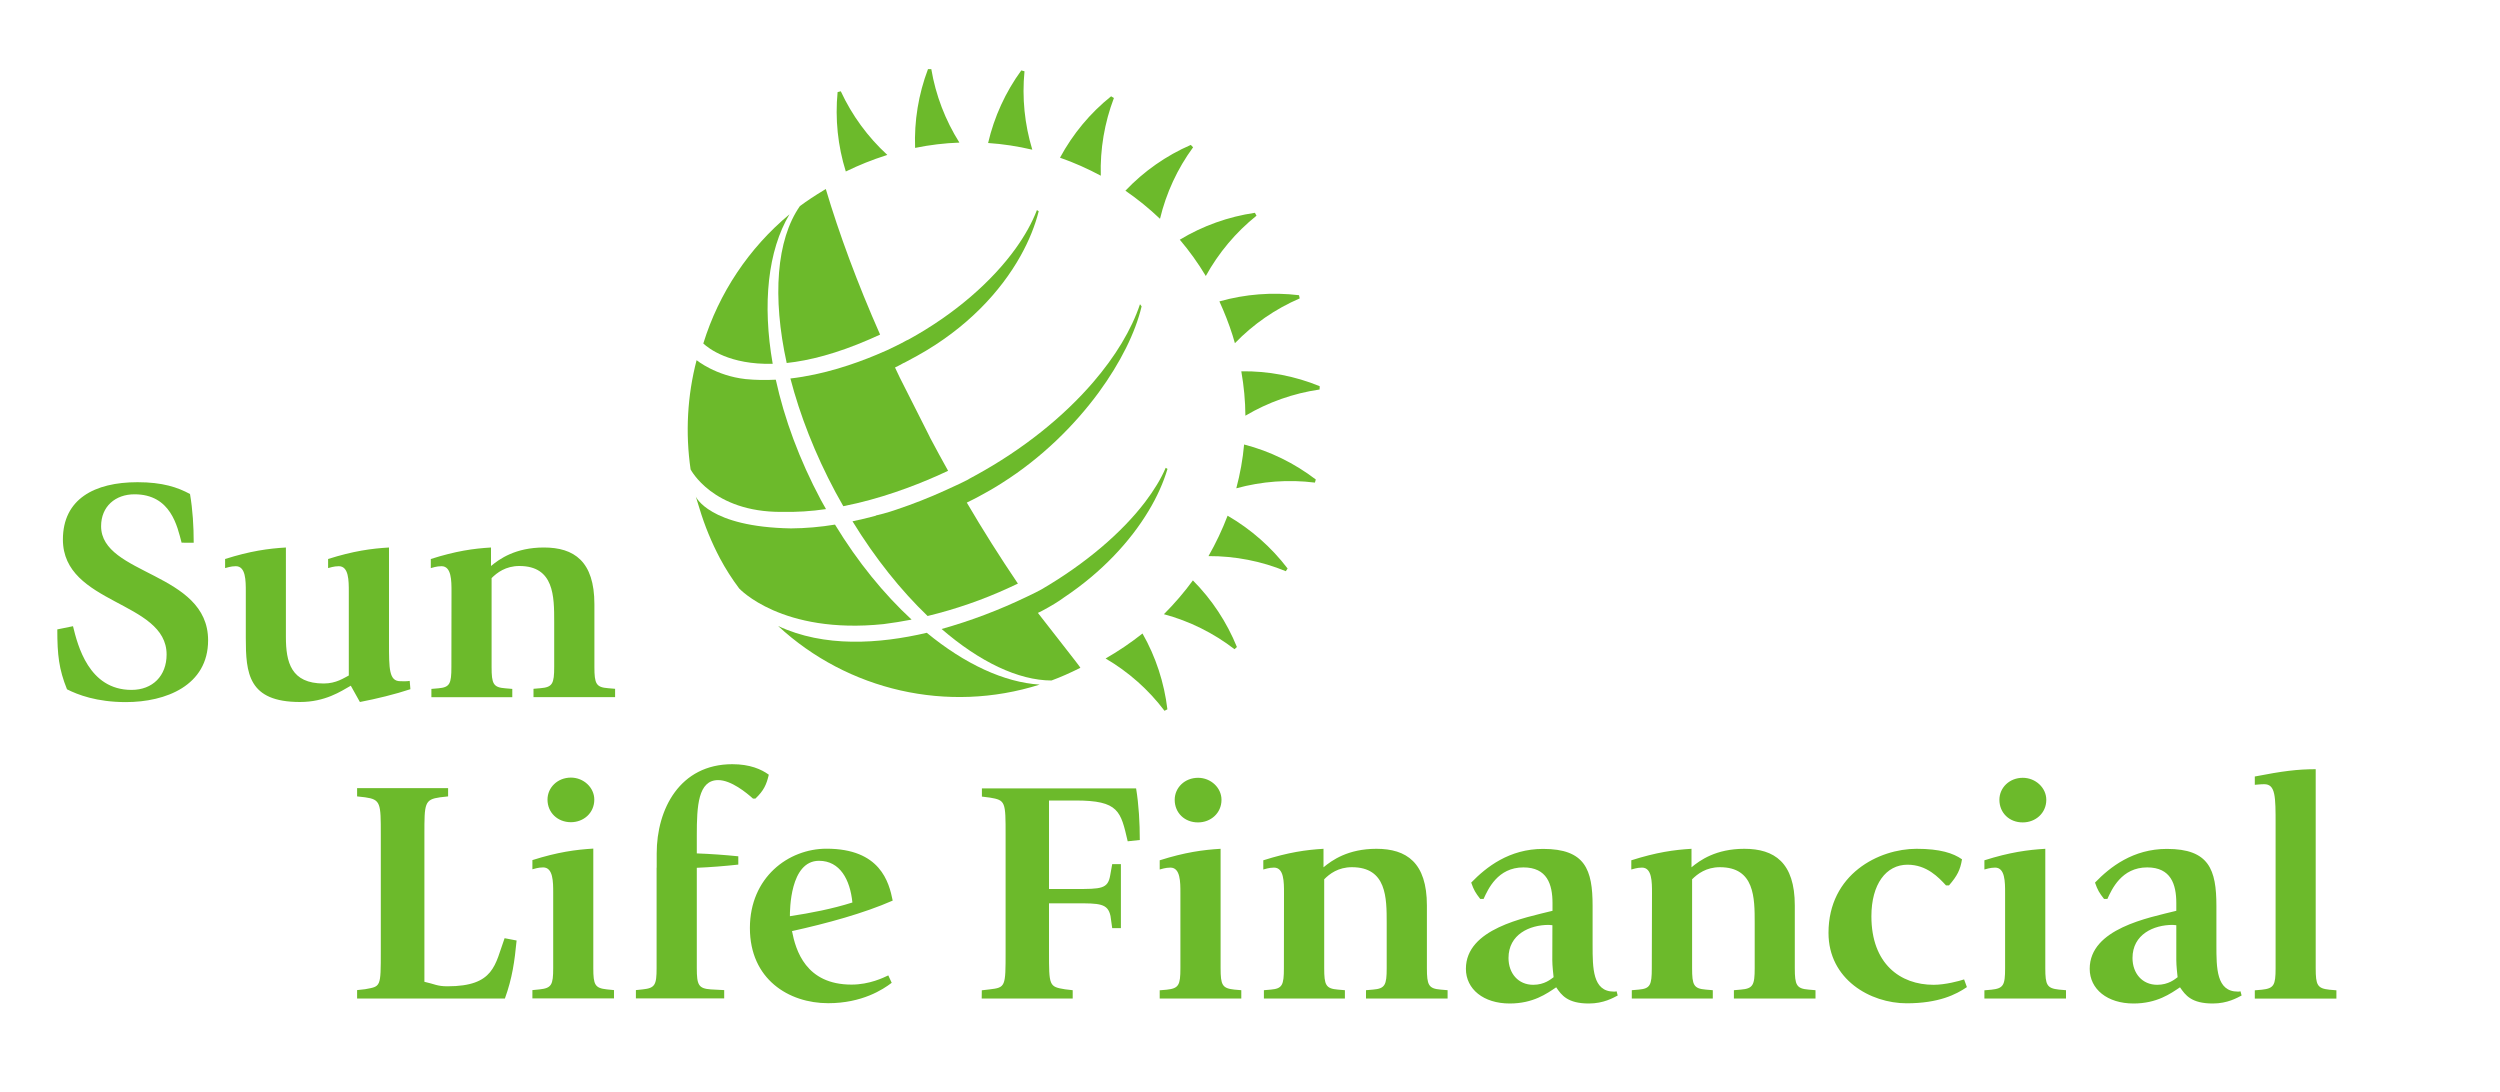 <svg xmlns="http://www.w3.org/2000/svg" xmlns:xlink="http://www.w3.org/1999/xlink" id="Layer_1" x="0px" y="0px" viewBox="0 0 2500 1091.6" style="enable-background:new 0 0 2500 1091.6;" xml:space="preserve"><style type="text/css">	.st0{fill-rule:evenodd;clip-rule:evenodd;fill:#6CBA2B;}</style><path class="st0" d="M181.6,542.7c-4.3-16.3-10.7-48.4-47.1-48.4c-19.1,0-33.4,12.1-33.4,31.9c0,49.1,107,45.8,107,114.1 c0,45.2-42.2,61.8-82.3,61.8c-29.1,0-48.2-7.4-58.8-12.8c-8.1-20.1-9.7-34.4-9.7-59.9l15.7-3.2c4.7,19.1,15.7,63.7,58.5,63.7 c21.1,0,35.1-14,35.1-35.4c0-53.8-103.7-49.7-103.7-115c0-40.4,31.5-57.3,74.6-57.3c25.1,0,40.1,5.1,52.5,11.8 c2.7,15.6,3.7,32.5,3.7,48.7L181.6,542.7L181.6,542.7z M350.8,685.7c-10,5.7-25.7,16.3-50.8,16.3c-51.8,0-54.2-28.7-54.2-64.1v-46.2 c0-11.1,0-25.5-10-25.5c-5,0-9.4,1.6-10.7,1.9V559c25.1-8,43.5-10.5,60.8-11.5V637c0,25.2,5.1,46.5,37.8,46.5 c12.7,0,20.4-5.7,25.1-8v-83.8c0-11.1,0-25.5-10-25.5c-5,0-9.4,1.6-10.7,1.9V559c25.1-8,43.5-10.5,60.9-11.5v95.2 c0,26.1,0,38.5,11.3,38.5c2,0,6,0.3,9.4-0.3l0.7,8.3c-15.4,5.1-33.8,9.6-50.5,12.8L350.8,685.7L350.8,685.7z M451.5,591.7 c0-11.1,0-25.5-10-25.5c-5,0-9.4,1.6-10.7,1.9V559c25.1-8,42.8-10.5,60.2-11.5V566c8.4-7,24.4-18.5,52.9-18.5 c30.1,0,50.5,13.7,50.5,56.7v62.7c0,16.9,1.7,20.4,13.7,21.3l7,0.6v8.3h-81.6v-8.3l7-0.6c12-1,13.7-4.5,13.7-21.3v-45.2 c0-25.2,0-55.7-34.8-55.7c-13.7,0-22.4,6.7-27.8,12.1v88.9c0,16.9,1.7,20.4,13.7,21.3l7,0.6v8.3h-80.9v-8.3l7-0.6 c11.4-1,13-4.5,13-21.3L451.5,591.7L451.5,591.7L451.5,591.7z M981.8,990.3l7.7-0.9c16.1-1.9,16.1-2.6,16.1-37.6V835.2 c0-33.4,0-35-15.7-37.6l-8-1v-8.2h154.2c2.7,16.2,3.7,34.7,3.7,51.6l-12.1,1.3c-7-30-8.7-40.8-52.2-40.8H1049V889h26.1 c26.1,0,32.8,0,35.1-13.7l2-11.2h8.7v64h-8.7l-1.7-12.1c-2.7-12.7-11-12.7-35.1-12.7H1049v48.4c0,34.1,0,35,16,37.6l7.7,0.9v8.3h-91 L981.8,990.3L981.8,990.3L981.8,990.3z M1159.6,990.3l7.1-0.6c12-1.3,13.7-4.5,13.7-21.4v-75.2c0-11.2,0-25.5-10-25.5 c-5,0-9.4,1.6-10.7,1.9v-9.2c25.1-8,43.5-10.5,60.9-11.5v119.4c0,16.9,1.7,20.1,13.7,21.4l7,0.6v8.3h-81.6V990.3L1159.6,990.3z  M1174.7,799.8c0-12.1,10-22,23.4-22c12.7,0,23.4,9.9,23.4,22c0,13.3-10.7,22.6-23.4,22.6C1184.7,822.5,1174.7,812.9,1174.7,799.8z  M1284,893.1c0-11.2,0-25.5-10-25.5c-5,0-9.4,1.6-10.7,1.9v-9.2c25.1-8,42.8-10.5,60.2-11.5v18.5c8.4-7,24.4-18.5,52.9-18.5 c30.1,0,50.5,13.7,50.5,56.7v62.7c0,16.9,1.7,20.4,13.7,21.4l7,0.6v8.3H1366v-8.3l7-0.6c12-1,13.7-4.5,13.7-21.4v-45.2 c0-25.2,0-55.8-34.8-55.8c-13.7,0-22.4,6.7-27.7,12.1v88.9c0,16.9,1.6,20.4,13.7,21.4l7,0.6v8.3h-81v-8.3l7-0.6 c11.4-1,13-4.5,13-21.4L1284,893.1L1284,893.1z M1552.3,960c0,6.1,1,14,1.3,17.2c-2.7,1.9-9,7.6-20.4,7.6c-15,0-24.7-11.5-24.7-26.8 c0-23.6,21.1-33.1,40.2-33.1c1.3,0,2.3,0.3,3.7,0.3L1552.3,960L1552.3,960L1552.3,960z M1616.6,991.3c-1,0.3-1.7,0.3-2.7,0.3 c-21.3,0-21.3-23.5-21.3-46.5v-39.2c0-36.3-7.4-57-49.5-57c-33.8,0-56.8,18.1-71.9,33.7c2.7,7.7,4.3,10.2,9,16.3h3.4 c4.4-9.6,14-31.5,39.8-31.5c23.7,0,29.1,16.9,29.1,35.7v7.7c-27.8,7-86.6,17.8-86.6,58c0,20.4,17.7,34.7,43.8,34.7 c23.5,0,37.1-9.9,46.5-16.2c5.3,7.9,11.4,16.2,32.7,16.2c14.7,0,24.4-5.7,28.8-8L1616.6,991.3L1616.6,991.3z M1652,893.1 c0-11.2,0-25.5-10-25.5c-5,0-9.4,1.6-10.7,1.9v-9.2c25.1-8,42.8-10.5,60.2-11.5v18.5c8.4-7,24.4-18.5,52.8-18.5 c30.1,0,50.5,13.7,50.5,56.7v62.7c0,16.9,1.7,20.4,13.7,21.4l7,0.6v8.3h-81.6v-8.3l7-0.6c12.1-1,13.8-4.5,13.8-21.4v-45.2 c0-25.2,0-55.8-34.8-55.8c-13.7,0-22.4,6.7-27.8,12.1v88.9c0,16.9,1.6,20.4,13.7,21.4l7,0.6v8.3h-81v-8.3l7-0.6 c11.4-1,13-4.5,13-21.4L1652,893.1L1652,893.1L1652,893.1z M1966.9,987.1c-10.7,7.3-28.1,16.2-60.2,16.2 c-36.4,0-78.2-23.9-78.2-70.4c0-58.9,50.5-84.1,88-84.1c23.7,0,36.8,4.4,45.5,10.5c-1.7,10.5-4.7,16.5-13,26.1h-3 c-7.3-7.9-19.1-20.7-38.5-20.7c-21.4,0-36.1,19.4-36.1,51.6c0,47.5,28.8,68.5,62.2,68.5c11.7,0,25.8-3.8,30.5-5.4L1966.9,987.1z  M1984.4,990.3l7-0.6c12.1-1.3,13.7-4.5,13.7-21.4v-75.2c0-11.2,0-25.5-10-25.5c-5,0-9.4,1.6-10.7,1.9v-9.2 c25.1-8,43.5-10.5,60.9-11.5v119.4c0,16.9,1.7,20.1,13.7,21.4l7,0.6v8.3h-81.6L1984.4,990.3L1984.4,990.3L1984.4,990.3z  M1999.4,799.8c0-12.1,10-22,23.4-22c12.7,0,23.5,9.9,23.5,22c0,13.3-10.7,22.6-23.5,22.6C2009.4,822.5,1999.4,812.9,1999.4,799.8z  M2176.3,960c0,6.1,1,14,1.3,17.2c-2.6,1.9-9,7.6-20.4,7.6c-15,0-24.7-11.5-24.7-26.8c0-23.6,21.1-33.1,40.1-33.1 c1.3,0,2.4,0.3,3.7,0.3L2176.3,960L2176.3,960L2176.3,960z M2240.5,991.3c-1,0.3-1.6,0.3-2.7,0.3c-21.4,0-21.4-23.5-21.4-46.5v-39.2 c0-36.3-7.3-57-49.5-57c-33.8,0-56.9,18.1-71.9,33.7c2.7,7.7,4.3,10.2,9,16.3h3.4c4.4-9.6,14.1-31.5,39.8-31.5 c23.7,0,29.1,16.9,29.1,35.7v7.7c-27.8,7-86.6,17.8-86.6,58c0,20.4,17.7,34.7,43.8,34.7c23.4,0,37.1-9.9,46.5-16.2 c5.4,7.9,11.4,16.2,32.8,16.2c14.7,0,24.4-5.7,28.8-8L2240.5,991.3L2240.5,991.3z M2254.9,990.3l7-0.6c12-1.3,13.7-4.5,13.7-21.4 V824.7c0-28.1,0-40.5-11.4-40.5c-4,0-8,0.6-9.4,0.6v-8.3c27.7-5.4,42.8-7.3,60.9-7.3v199.1c0,16.9,1.7,20.1,13.7,21.4l7,0.6v8.3 h-81.6V990.3L2254.9,990.3z M357.1,990.1l8-0.9c15.7-2.9,15.7-1.6,15.7-37.9V834.3c0-30.9,0-34.8-15.7-37l-8-0.9v-8.3h91v8.3l-8,0.9 c-15.7,2.2-15.7,6.1-15.7,37v147.5c10.1,2.2,12.7,4.5,23,4.5c47.1,0,47.5-21.6,57.2-48.1l12,2.3c-2,20.7-4.3,37.6-11.7,58H357.1 V990.1z M532.5,990.1l7-0.7c12-1.3,13.7-4.4,13.7-21.3v-75.2c0-11.1,0-25.5-10.1-25.5c-5,0-9.4,1.6-10.7,1.9v-9.2 c25.1-8,43.5-10.5,60.9-11.5v119.5c0,16.9,1.7,20,13.7,21.3l7,0.7v8.3h-81.6V990.1L532.5,990.1z M547.5,799.6 c0-12.1,10.1-22,23.4-22c12.7,0,23.4,9.9,23.4,22c0,13.4-10.7,22.6-23.4,22.6C557.6,822.2,547.5,812.6,547.5,799.6z M656.7,867.7 v-14.3c0-44.3,23.1-89.2,75.6-89.2c17.7,0,29.1,5.1,36.5,10.5c-2.3,9.9-5,15.9-13.4,23.9H753c-6.3-5.7-21.8-18.5-34.8-18.5 c-20.1,0-21.4,25.8-21.4,55.1v18.2c13.8,0.5,27.7,1.5,41.5,2.9v8.3c-13.8,1.5-27.6,2.6-41.5,3.2v100.3c0,16.9,1.7,20.4,14,21.3 l13.4,0.7v8.3h-88.3v-8.3l6.7-0.7c12.4-1.3,14-4.4,14-21.3V867.7z M789.9,916.2c0-5.7,0-55.4,29.1-55.4c21,0,31.1,18.8,33.4,41.7 C832.1,908.9,811,913,789.9,916.2L789.9,916.2z M888.3,975.4c-4.7,2.2-18.7,9.2-36.8,9.2c-45.8,0-55.8-34.4-59.5-53.5 c34.8-7.7,71.9-17.8,100.7-30.5c-3.7-18.5-12.4-51.9-66.2-51.9c-38.1,0-76.6,28.7-76.6,79.3c0,51.2,38.8,75.2,78.3,75.2 c33.8,0,54.8-13.7,63.5-20.4L888.3,975.4L888.3,975.4z"></path><path class="st0" d="M1100.8,175.7c-0.8-26.5,3.7-52.9,13.1-77.7l-2.8-1.7c-21,16.8-38.3,37.7-51.1,61.4 C1074.1,162.6,1087.7,168.7,1100.8,175.7L1100.8,175.7z M959.4,142.6c-14.1-22.4-23.7-47.4-28.1-73.5l-3.3,0 c-9.5,25.1-13.9,51.9-12.9,78.8C929.8,144.9,944.6,143.1,959.4,142.6L959.4,142.6z M1032.3,149.7c-7.7-25.4-10.4-52-7.8-78.4 l-3.2-0.9c-15.8,21.7-27.1,46.4-33.2,72.6C1003.1,144,1017.8,146.3,1032.3,149.7z M1160,218.8c6.2-25.8,17.4-50.1,33.1-71.5 l-2.3-2.4c-24.6,10.7-46.9,26.3-65.4,45.8C1137.6,199.1,1149.2,208.5,1160,218.8z M1205.8,276c12.8-23.2,30-43.7,50.7-60.3l-1.6-2.9 c-26.6,3.9-52.1,13-75.1,26.9C1189.4,251,1198.1,263.1,1205.8,276z M1232.6,335.4c0.8,2.6,1.6,5.2,2.3,7.8 c18.4-19.1,40.5-34.3,64.8-44.8l-0.7-3.2c-26.7-3.2-53.8-1.1-79.6,6.2C1224.4,312.3,1228.9,323.7,1232.6,335.4L1232.6,335.4z  M1236.3,488.3c25.6-7,52.3-9,78.6-5.7l0.9-3.1c-21.3-16.3-45.7-28.3-71.7-35C1242.8,459.3,1240.1,473.9,1236.3,488.3L1236.3,488.3z  M1241.3,371.3c2.6,14.8,4,29.6,4.1,44.4c22.8-13.5,48-22.4,74.2-26.2l0.1-3.3C1294.8,376,1268.2,370.9,1241.3,371.3L1241.3,371.3z  M1227.6,515.7c-5.3,13.9-11.7,27.4-19.1,40.4c26.5-0.1,52.8,5,77.3,15.1l1.8-2.7C1271.3,547.1,1250.9,529.2,1227.6,515.7z  M886.5,155.2c0.3-0.1,0.6-0.2,0.8-0.3c-19.5-17.9-35.3-39.5-46.5-63.6l-3.2,0.8c-2.6,26.8,0.2,53.8,8.2,79.4 C858.7,165.2,872.3,159.7,886.5,155.2L886.5,155.2z M1105.6,658.5c22.9,13.4,42.9,31.1,58.9,52.3l2.9-1.5 c-3.2-26.7-11.6-52.5-24.9-75.8C1130.9,642.7,1118.5,651.1,1105.6,658.5z M1163.9,614.2c25.6,6.9,49.6,18.8,70.6,35l2.4-2.2 c-10.1-24.9-25.1-47.6-44-66.6C1184.2,592.3,1174.5,603.6,1163.9,614.2z M781.5,511.9c14.9,0.3,29.8-0.6,44.5-2.8 c-1.7-3-3.4-6-5.1-9.1c-21.6-40.5-36.6-81.4-45.1-120.3c-10,0.5-20.1,0.4-30.2-0.6c-29.9-3.3-49-18.9-49-18.9 c-9.3,35.6-11.3,72.8-6,109.2C690.7,469.5,712.5,512.2,781.5,511.9z"></path><path class="st0" d="M883.6,624.1c9.4-1.2,18.7-2.7,28-4.5c-27.6-25.5-53.9-57.6-76.6-95c-14.6,2.4-29.3,3.7-44,3.8 c-82.1-1.4-95.2-31.8-95.2-31.8c0.6,2,3.1,9.9,3.7,11.9c5.2,17.3,12.1,34,20.5,49.9c5.6,10.5,12,20.5,19.2,30.1 C739.2,588.4,781.5,634.7,883.6,624.1L883.6,624.1z M786.7,363c22.4-2.4,49.8-9.3,82.9-23.7c3.5-1.5,6.9-3,10.5-4.7 c-22.8-51.6-41-100.9-54.3-145.6c-0.9,0.5-1.7,1.1-2.6,1.6c-8.1,4.9-15.9,10-23.3,15.5C776.4,239.8,772.2,297.1,786.7,363L786.7,363 z"></path><path class="st0" d="M772.7,363.8c-10.5-59.9-4.8-113.4,16.8-149.5c-40.6,33.8-70.6,78.7-86.2,129.2 C708.6,348.4,729.5,364.9,772.7,363.8L772.7,363.8z M926.8,632.8c-47.9,11.2-102.6,14.8-148.7-6.8c69.7,64.5,169.5,87.8,261.6,58.6 C1004.2,682.4,964.7,664,926.8,632.8L926.8,632.8z"></path><path class="st0" d="M1145.2,501.9c-23.4,30.8-59.8,61.9-103.9,87.6c-3.3,1.8-8.2,4.3-14.6,7.3c-27.4,13.2-55.9,24-85.1,32.2 c38,32.8,76.7,51.4,109.9,51.5c9.3-3.4,18.6-7.6,27.7-12.1c0.4-0.2,0.8-0.4,1.2-0.6c0.5-0.2-31.6-40.6-42.5-54.9 c1.3-0.6,2.6-1.2,3.9-1.9c9-4.8,16.8-9.5,22-13.4c38.5-25.7,66.6-56.5,84.6-86.4c8.8-14.5,15.1-28.9,19.1-42.3l-1.8-1.1 C1161,478.9,1153.9,490.4,1145.2,501.9z"></path><path class="st0" d="M1140,304.2c-8.5,25.5-24.6,52.2-46.8,78c-29.5,34.3-69.9,67.1-117.9,93.3c-2.3,1.3-4.6,2.5-6.8,3.7l0.1,0.1 c-4,2.1-8.1,4-12.1,5.9c-3.8,1.8-7.5,3.5-11.3,5.2c-16,7.3-32.4,13.7-49.1,19.3c0,0-9.8,3.5-20.3,5.8l0.1,0.2 c-7.9,2.2-15.7,4-23.4,5.6c22.8,37.2,48.6,69.3,75.1,94.7c28-6.8,55.3-16.2,81.5-28.3c3.2-1.4,6.1-2.9,8.8-4.1 c-17.9-26.5-35-53.5-51.1-81c0.3-0.2,0.6-0.3,0.8-0.4c3.5-1.7,7.3-3.6,11.2-5.7c8.1-4.3,16.1-8.9,23.8-13.9c39-24.7,71.7-57,96-90 c21.9-29.9,36.9-60.3,43-86.2L1140,304.2L1140,304.2z"></path><path class="st0" d="M887.1,350.2c-3.3,1.5-7,3.1-10.9,4.7c-21.8,9.1-52.4,19.7-85.8,23.6c9.5,36.5,24.5,75.2,45.1,113.7 c2.6,4.7,5.2,9.4,7.8,14c36.6-7.2,69.9-19.8,93.4-30.2c4.1-1.8,8-3.6,11.4-5.2c-6-10.8-12-21.7-17.9-32.9c0.6,0.9-20-39.6-30.3-60.1 l-4.9-10.3c1.3-0.6,2.5-1.3,3.8-1.9c1.6-0.8,3.1-1.7,4.6-2.5c1.2-0.5,1.3-0.5,1-0.4l12.6-6.8c49.7-27.5,83.7-64.4,103.6-100.1 c8.6-15.4,14.6-30.6,18.1-44.6l-1.8-1.1c-4.7,12.4-11.9,25.3-21.2,38.3c-23.4,32.6-60.6,65.6-107.3,91.2l-2,0.9 C906.4,340.5,900.4,344,887.1,350.2L887.1,350.2z"></path><image style="overflow:visible;" width="156" height="186" transform="matrix(1 0 0 1 -874.222 -22.58)"></image></svg>